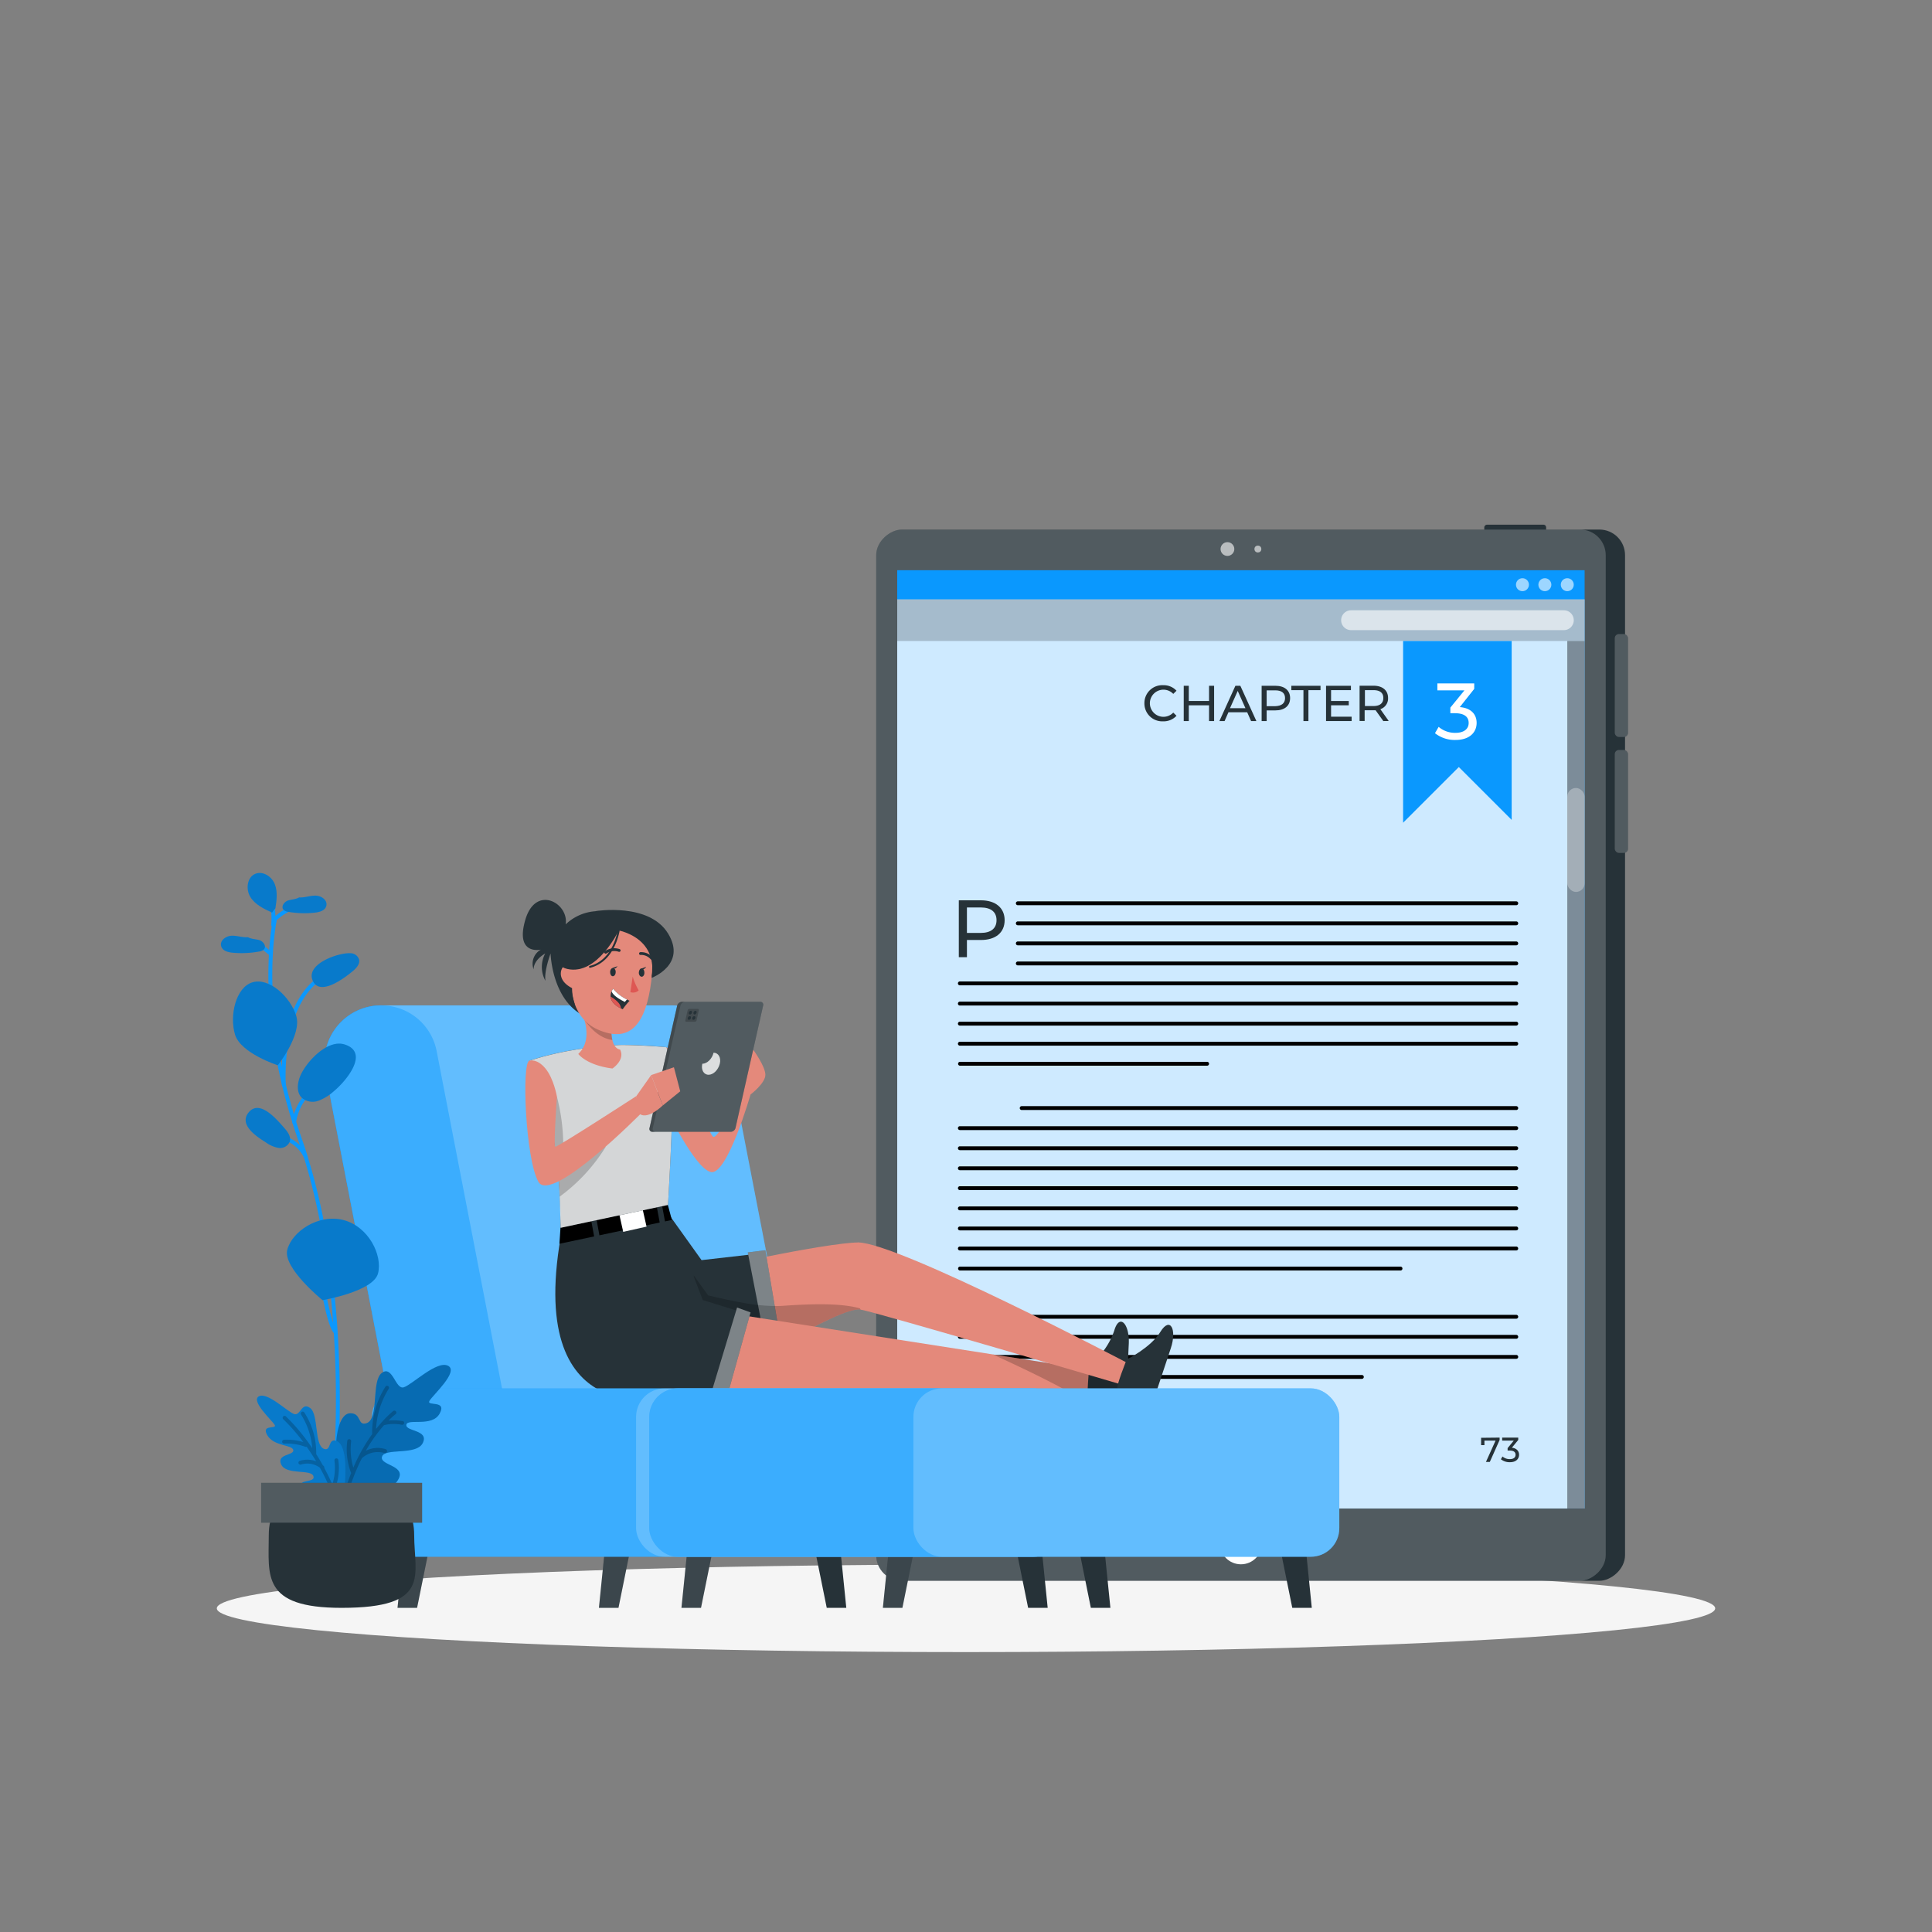 <svg xmlns="http://www.w3.org/2000/svg" viewBox="0 0 500 500"><rect x="0" y="0" width="500" height="500" fill="#808080" stroke="none"/><g id="freepik--Shadow--inject-61"><ellipse id="freepik--path--inject-61" cx="250" cy="416.24" rx="193.89" ry="11.32" style="fill:#f5f5f5"></ellipse></g><g id="freepik--Device--inject-61"><rect x="390.59" y="129.32" width="3.1" height="16.01" rx="0.69" transform="translate(529.46 -254.81) rotate(90)" style="fill:#263238"></rect><rect x="187.62" y="176.18" width="272.06" height="193.8" rx="6.63" transform="translate(596.74 -50.57) rotate(90)" style="fill:#263238"></rect><rect x="185.12" y="178.68" width="272.06" height="188.8" rx="6.63" transform="translate(594.24 -48.07) rotate(90)" style="fill:#fff;opacity:0.2"></rect><circle cx="317.66" cy="142.09" r="1.78" style="fill:#fff;isolation:isolate;opacity:0.6"></circle><circle cx="325.54" cy="142.09" r="0.89" style="fill:#fff;isolation:isolate;opacity:0.6"></circle><circle cx="321.15" cy="399.38" r="5.46" style="fill:#fff"></circle><rect x="199.73" y="180.04" width="242.84" height="177.9" transform="translate(590.14 -52.16) rotate(90)" style="fill:#0A98FE"></rect><rect x="203.51" y="183.82" width="235.28" height="177.9" transform="translate(593.92 -48.39) rotate(90)" style="fill:#fff;isolation:isolate;opacity:0.8"></rect><circle cx="394.01" cy="151.32" r="1.68" style="fill:#fff;isolation:isolate;opacity:0.6"></circle><circle cx="399.81" cy="151.32" r="1.68" style="fill:#fff;isolation:isolate;opacity:0.6"></circle><circle cx="405.61" cy="151.32" r="1.68" style="fill:#fff;isolation:isolate;opacity:0.6"></circle><rect x="232.2" y="155.13" width="177.9" height="10.76" style="isolation:isolate;opacity:0.2"></rect><path d="M404.72,163.08H349.66a2.57,2.57,0,0,1-2.57-2.57h0a2.57,2.57,0,0,1,2.57-2.57h55.06a2.57,2.57,0,0,1,2.57,2.57h0A2.57,2.57,0,0,1,404.72,163.08Z" style="fill:#fff;isolation:isolate;opacity:0.6"></path><path d="M296.17,182a4.62,4.62,0,0,1,4.84-4.67,4.51,4.51,0,0,1,3.47,1.43l-.84.82a3.51,3.51,0,1,0,0,4.84l.84.82a4.52,4.52,0,0,1-3.48,1.44A4.62,4.62,0,0,1,296.17,182Z" style="fill:#263238"></path><path d="M314.21,177.48v9.13H312.9v-4.07h-5.24v4.07h-1.31v-9.13h1.31v3.93h5.24v-3.93Z" style="fill:#263238"></path><path d="M322.77,184.33h-4.85l-1,2.28h-1.34l4.14-9.13H321l4.15,9.13h-1.37Zm-.45-1.05-2-4.47-2,4.47Z" style="fill:#263238"></path><path d="M333.88,180.66c0,2-1.44,3.19-3.81,3.19h-2.26v2.76h-1.3v-9.13h3.56C332.44,177.48,333.88,178.68,333.88,180.66Zm-1.31,0c0-1.3-.87-2-2.54-2h-2.22v4.1H330C331.7,182.71,332.57,182,332.57,180.66Z" style="fill:#263238"></path><path d="M337.33,178.61H334.2v-1.13h7.55v1.13h-3.13v8h-1.29Z" style="fill:#263238"></path><path d="M349.8,185.48v1.13h-6.62v-9.13h6.44v1.13h-5.14v2.81h4.58v1.11h-4.58v2.95Z" style="fill:#263238"></path><path d="M358,186.61l-2-2.8-.58,0h-2.25v2.78h-1.31v-9.13h3.56c2.38,0,3.81,1.2,3.81,3.18a2.89,2.89,0,0,1-2,2.89l2.17,3.06Zm0-6c0-1.3-.88-2-2.55-2h-2.21v4.11h2.21C357.11,182.72,358,182,358,180.66Z" style="fill:#263238"></path><polygon points="363.12 165.89 363.12 212.92 377.54 198.51 391.22 212.19 391.22 165.89 363.12 165.89" style="fill:#0A98FE"></polygon><path d="M382.15,187.08c0,2.44-1.8,4.42-5.47,4.42a8.22,8.22,0,0,1-5.31-1.75l.95-1.64a6.5,6.5,0,0,0,4.36,1.55c2.17,0,3.41-1,3.41-2.56s-1.1-2.52-3.58-2.52h-1.16v-1.45l3.64-4.46h-7v-1.8h9.54v1.41L377.79,183C380.68,183.22,382.15,184.85,382.15,187.08Z" style="fill:#fff"></path><path d="M260,238.14c0,3.2-2.31,5.13-6.13,5.13h-3.63v4.45h-2.1V233h5.73C257.69,233,260,235,260,238.14Zm-2.1,0c0-2.1-1.4-3.29-4.09-3.29h-3.57v6.59h3.57C256.5,241.44,257.9,240.24,257.9,238.14Z" style="fill:#263238"></path><path d="M392.41,234.27h-129a.5.5,0,0,1,0-1h129a.5.5,0,0,1,0,1Z"></path><path d="M392.41,239.46h-129a.5.5,0,0,1-.5-.5.5.5,0,0,1,.5-.5h129a.51.51,0,0,1,.5.5A.5.5,0,0,1,392.41,239.46Z"></path><path d="M392.41,244.65h-129a.5.5,0,0,1-.5-.5.5.5,0,0,1,.5-.5h129a.51.51,0,0,1,.5.5A.5.5,0,0,1,392.41,244.65Z"></path><path d="M392.41,249.84h-129a.5.5,0,0,1-.5-.5.5.5,0,0,1,.5-.5h129a.51.51,0,0,1,.5.5A.5.5,0,0,1,392.41,249.84Z"></path><path d="M392.41,255h-144a.5.5,0,0,1-.5-.5.5.5,0,0,1,.5-.5h144a.5.5,0,0,1,.5.5A.51.51,0,0,1,392.41,255Z"></path><path d="M392.41,260.23h-144a.5.5,0,0,1-.5-.5.5.5,0,0,1,.5-.5h144a.5.5,0,0,1,.5.5A.51.51,0,0,1,392.41,260.23Z"></path><path d="M392.41,265.42h-144a.5.5,0,0,1-.5-.5.5.5,0,0,1,.5-.5h144a.5.5,0,0,1,.5.5A.51.51,0,0,1,392.41,265.42Z"></path><path d="M392.41,270.61h-144a.5.5,0,1,1,0-1h144a.5.5,0,0,1,0,1Z"></path><path d="M312.4,275.8H248.45a.5.5,0,0,1,0-1H312.4a.5.5,0,0,1,0,1Z"></path><path d="M392.41,287.27h-128a.5.5,0,0,1-.5-.5.5.5,0,0,1,.5-.5h128a.51.51,0,0,1,.5.5A.5.5,0,0,1,392.41,287.27Z"></path><path d="M392.41,292.46h-144a.5.5,0,0,1-.5-.5.5.5,0,0,1,.5-.5h144a.51.51,0,0,1,.5.5A.5.5,0,0,1,392.41,292.46Z"></path><path d="M392.41,297.66h-144a.5.5,0,0,1-.5-.5.5.5,0,0,1,.5-.5h144a.5.5,0,0,1,.5.5A.51.51,0,0,1,392.41,297.66Z"></path><path d="M392.41,302.85h-144a.5.5,0,0,1-.5-.5.5.5,0,0,1,.5-.5h144a.5.5,0,0,1,.5.5A.51.51,0,0,1,392.41,302.85Z"></path><path d="M392.41,308h-144a.5.5,0,0,1,0-1h144a.5.5,0,0,1,0,1Z"></path><path d="M392.41,313.23h-144a.5.5,0,0,1,0-1h144a.5.5,0,1,1,0,1Z"></path><path d="M392.41,318.42h-144a.5.5,0,0,1,0-1h144a.5.5,0,0,1,0,1Z"></path><path d="M392.41,323.61h-144a.5.5,0,0,1-.5-.5.5.5,0,0,1,.5-.5h144a.51.51,0,0,1,.5.5A.5.5,0,0,1,392.41,323.61Z"></path><path d="M362.4,328.8H248.45a.5.5,0,0,1-.5-.5.5.5,0,0,1,.5-.5h114a.5.5,0,0,1,.5.5A.5.5,0,0,1,362.4,328.8Z"></path><path d="M392.41,341.28h-128a.5.5,0,0,1-.5-.5.5.5,0,0,1,.5-.5h128a.5.5,0,0,1,.5.5A.51.51,0,0,1,392.41,341.28Z"></path><path d="M392.41,346.47h-144a.5.5,0,0,1,0-1h144a.5.5,0,1,1,0,1Z"></path><path d="M392.41,351.66h-144a.5.5,0,0,1,0-1h144a.5.5,0,0,1,0,1Z"></path><path d="M352.4,356.85H248.45a.5.5,0,1,1,0-1h104a.5.5,0,0,1,0,1Z"></path><path d="M388.1,372.05v.61l-2.54,5.69h-1l2.49-5.52h-2.88V374h-.86v-1.9Z" style="fill:#263238"></path><path d="M393.13,376.49c0,1.07-.78,1.93-2.38,1.93a3.6,3.6,0,0,1-2.32-.77l.42-.71a2.81,2.81,0,0,0,1.9.68c.94,0,1.48-.43,1.48-1.12s-.47-1.1-1.55-1.1h-.51v-.63l1.59-1.94h-3v-.78h4.16v.61l-1.65,2C392.49,374.81,393.13,375.52,393.13,376.49Z" style="fill:#263238"></path><rect x="405.61" y="165.89" width="4.5" height="224.52" style="isolation:isolate;opacity:0.4"></rect><rect x="405.61" y="203.93" width="4.5" height="26.9" rx="2.25" style="fill:#fff;isolation:isolate;opacity:0.3"></rect><rect x="417.9" y="194.09" width="3.43" height="26.64" rx="1.07" style="fill:#263238"></rect><rect x="417.9" y="164.09" width="3.43" height="26.64" rx="1.07" style="fill:#263238"></rect><rect x="417.9" y="194.09" width="3.43" height="26.64" rx="1.07" style="fill:#fff;opacity:0.2"></rect><rect x="417.9" y="164.09" width="3.43" height="26.64" rx="1.07" style="fill:#fff;opacity:0.2"></rect></g><g id="freepik--Character--inject-61"><path d="M205.33,360.33H100.24l-16-82.7a14.65,14.65,0,0,1,14.38-17.44h75.24a14.65,14.65,0,0,1,14.38,11.87Z" style="fill:#0A98FE"></path><path d="M130.09,360.33H100.24l-16-82.7a14.65,14.65,0,0,1,14.38-17.44h0A14.66,14.66,0,0,1,113,272.06Z" style="fill:#0A98FE"></path><g style="isolation:isolate;opacity:0.2"><path d="M205.33,360.33H100.24l-16-82.7a14.65,14.65,0,0,1,14.38-17.44h75.24a14.65,14.65,0,0,1,14.38,11.87Z" style="fill:#fff"></path></g><path d="M205.33,360.17H130.09L113,272A14.58,14.58,0,0,0,98.61,260.2h75.24A14.57,14.57,0,0,1,188.23,272Z" style="fill:#fff;isolation:isolate;opacity:0.2"></path><path d="M169.29,250.87s-3.95,15.48-15.19,13.06-11.61-17.17-11.61-17.17-1.73,4.58-1.33,7.08a7.42,7.42,0,0,1-.06-7.08s-3,1.59-3,4.11a4.18,4.18,0,0,1,1.85-5.1s-6.7,1.52-4-7.72,11.35-4.29,10.44,1.18a12.41,12.41,0,0,1,8-3.42C159.31,235.55,174.12,241.54,169.29,250.87Z" style="fill:#263238"></path><path d="M172.29,271c4.93,1.59,10.77,22.47,12.29,23.19s7.59-13.06,7.59-13.06l.71-5.83,2.05-3.64s3.14,4.29,3.15,6.49-3.84,5.11-3.84,5.11-6,20.88-10.22,20.07-11.84-16.89-11.84-16.89Z" style="fill:#e4897b"></path><path d="M223.09,338.75c-.09.15-.18.21-.29.19-3-.54-11,3.83-20.66,8.87l-2.72,1.4c-.31.17-.62.32-.93.47-4.9,2.51-10.1,5-15.25,7.1-6.05,2.46-12,4.28-17.28,4.67-.72.06-1.41.08-2.1.08-23.6,0-15.91-38.95-15.91-38.95l28.19-2.16,3.33,5.73,1.8,3.1,4.07-1.09c2-.55,5.08-1.26,8.58-2l.81-.18c1.17-.25,2.39-.49,3.64-.74,9.2-1.87,19.76-3.67,23.67-3.69C224.84,321.53,224.35,336.9,223.09,338.75Z" style="fill:#e4897b"></path><path d="M194.46,324.65l5.47,27.11s-18.83,15.3-35,9.33-11.11-33.54-11.11-33.54l19.83-12.49,7.91,11.06Z" style="fill:#263238"></path><polygon points="193.53 324.13 199.22 353.47 202.64 350.77 198.08 323.56 193.53 324.13" style="fill:#263238"></polygon><polygon points="202.64 350.77 199.22 353.47 199.03 352.45 198.49 349.68 196.17 337.75 193.92 326.16 193.67 324.85 193.52 324.13 198.09 323.56 198.37 325.24 200.5 338 202.14 347.81 202.64 350.77" style="fill:#fff;isolation:isolate;opacity:0.4"></polygon><path d="M223.09,338.75c-.09.15-.18.21-.29.19-3-.54-11,3.83-20.66,8.87l.5,3-3.42,2.7-.19-1.12a78.21,78.21,0,0,1-11.47,6.53h0l-4.31-2.2L177,353.42l2.56-23.31,3.7,5.13s8.63,2.09,12.9,2.5l1,.09c1.17.1,2.32.16,3.38.17.76,0,1.46,0,2.14-.06C210,337.43,217.93,337.16,223.09,338.75Z" style="isolation:isolate;opacity:0.2"></path><path d="M282.41,354.49l-.26,5.64-.66,0-4.56.23c-12.1.55-42.12,1.61-54.92-.95l-58.82,1.14,12.93-22.65L257,350.53l24.89,3.87Z" style="fill:#e4897b"></path><path d="M292.13,347.76c-.11,2.21-.19,4.2-.28,6-.12,2.52-.21,4.75-.31,6.89-.17,3.72-3.22,1.25-9.82.79-.16,0-.22-.53-.23-1.3,0-1.65.24-4.44.37-5.77l.08-.76a30.27,30.27,0,0,0,2.29-2.38,19.36,19.36,0,0,0,4.13-6.84C289.67,339.8,292.36,342.54,292.13,347.76Z" style="fill:#263238"></path><path d="M192.17,339.65l-6.62,23.13-13-1.25s-37.43,9.89-27-43.77l28.12-2.7,8.2,21.39Z" style="fill:#263238"></path><polygon points="190.75 338.39 183.27 363.15 187.69 363.15 194.24 339.65 190.75 338.39" style="fill:#263238"></polygon><polygon points="190.75 338.39 183.27 363.15 187.69 363.15 194.24 339.65 190.75 338.39" style="fill:#fff;isolation:isolate;opacity:0.4"></polygon><path d="M291.85,353.79c-.12,2.52-.21,4.75-.31,6.89-.17,3.72-3.22,1.25-9.82.79-.16,0-.22-.53-.23-1.3l-4.56.23c-6.23-3.51-15-7.6-20-9.87l24.89,3.87.08-.76a30.27,30.27,0,0,0,2.29-2.38Z" style="isolation:isolate;opacity:0.2"></path><path d="M222.05,321.55c-1,0-.33,17.2.75,17.39,4.59.83,67.2,19.31,67.2,19.31l1.82-5.49S232.31,321.49,222.05,321.55Z" style="fill:#e4897b"></path><path d="M289.26,359.31c-.6-.22,2.34-7.49,2.34-7.49s6.17-3,8.69-7.11,4.36-.73,2.71,4.23l-4.08,12.28C297.75,364.74,295.48,361.54,289.26,359.31Z" style="fill:#263238"></path><polygon points="145.06 317.62 144.78 321.89 173.88 315.72 172.62 311.01 145.06 317.62"></polygon><rect x="153.47" y="314.72" width="1.4" height="7.13" transform="translate(-55.48 33.47) rotate(-10.51)" style="fill:#263238"></rect><rect x="160.7" y="313.49" width="6.19" height="4.69" transform="translate(-65.43 43.74) rotate(-12.7)" style="fill:#fff"></rect><rect x="170.3" y="310.57" width="1.4" height="7.13" transform="translate(-54.41 36.44) rotate(-10.51)" style="fill:#263238"></rect><path d="M172.88,311.84l-27.81,5.92s.09-15.39-2.09-23.89c-.71-2.76-1.6-5.85-2.73-9.44-.48-1.52-1-3.12-1.57-4.84s-1.09-3.3-1.72-5.09a83.22,83.22,0,0,1,11.44-2.76,88.39,88.39,0,0,1,12.37-1.3c5.36-.05,11.52.56,11.52.56s.87.21,1.42,5.89C174.22,282.23,174,292.44,172.88,311.84Z" style="fill:#263238"></path><path d="M172.88,311.84l-27.81,5.92s0-.34,0-.94c-.05-1.37-.09-4-.23-7.08-.21-5-.68-11.37-1.84-15.87-.5-2-1.1-4.11-1.82-6.48l-.37-1.22c-.17-.56-.34-1.14-.53-1.73-.48-1.52-1-3.13-1.58-4.85s-1.09-3.3-1.71-5.08a81.32,81.32,0,0,1,11.43-2.76,88.41,88.41,0,0,1,12.37-1.31c5.36,0,11.52.56,11.52.56s.87.22,1.43,5.89C174.22,282.23,174,292.44,172.88,311.84Z" style="fill:#fff;isolation:isolate;opacity:0.8"></path><path d="M158.5,276.53c-6.8-.87-8.84-3.78-8.84-3.78,2.78-2.61,2.27-6.47,1.56-8.88a13.74,13.74,0,0,0-.83-2.23l8.17,1.53a24.19,24.19,0,0,0-.31,3.45,9.9,9.9,0,0,0,.23,2.53c.55,2.44,2,2.47,2,2.47C161.86,274.31,158.5,276.53,158.5,276.53Z" style="fill:#e4897b"></path><path d="M158.25,266.62a9.9,9.9,0,0,0,.23,2.53c-3.25-.43-5.71-3-7.26-5.28a13.74,13.74,0,0,0-.83-2.23l8.17,1.53A24.19,24.19,0,0,0,158.25,266.62Z" style="isolation:isolate;opacity:0.2"></path><path d="M160.43,240.23c7.52,1.54,9.12,6.06,8.09,13.93-1.29,9.83-4.84,16.27-13.83,12.28C142.49,261,147.93,237.68,160.43,240.23Z" style="fill:#e4897b"></path><path d="M163.74,252.74a16.24,16.24,0,0,0,1.55,3.57,2.11,2.11,0,0,1-2.15.45Z" style="fill:#de5753"></path><path d="M156.75,246.81a.35.35,0,0,1-.28-.13.36.36,0,0,1,.05-.51,4.34,4.34,0,0,1,3.84-.54.37.37,0,0,1,.23.46.36.36,0,0,1-.46.23,3.62,3.62,0,0,0-3.15.41A.4.4,0,0,1,156.75,246.81Z" style="fill:#263238"></path><path d="M168.65,248.37a.36.36,0,0,1-.25-.11,3.29,3.29,0,0,0-2.57-1.13.36.36,0,1,1-.11-.71,3.94,3.94,0,0,1,3.19,1.33.36.36,0,0,1,0,.51A.38.38,0,0,1,168.65,248.37Z" style="fill:#263238"></path><path d="M149.62,251.23s4.77-5.46,5.22-10.34c0,0,16.15-3,13.8,12.23,0,0,4.2-13.14-8.68-16.07s-16.68,16-11.15,23C148.81,260,146.65,254.66,149.62,251.23Z" style="fill:#263238"></path><path d="M150.52,253.07a3.37,3.37,0,0,0-2.94-3.74c-2.38-.22-4.47,4.34,1.1,6.68C149.47,256.34,150.11,255.62,150.52,253.07Z" style="fill:#e4897b"></path><path d="M162.93,259a19.92,19.92,0,0,0-1.77,2.19l-.45-.21c-2-1-2.62-2.12-2.68-3.07a2.79,2.79,0,0,1,.26-1.34,2.94,2.94,0,0,1,.4-.68,10.44,10.44,0,0,0,3.56,2.76C162.66,258.89,162.93,259,162.93,259Z" style="fill:#263238"></path><path d="M162.25,258.66l-.54.64c-1.9-.94-3.11-1.85-3.42-2.72a2.94,2.94,0,0,1,.4-.68A10.44,10.44,0,0,0,162.25,258.66Z" style="fill:#fff"></path><path d="M160.71,261c-2-1-2.62-2.12-2.68-3.07a7.43,7.43,0,0,1,2,1.55A2.67,2.67,0,0,1,160.71,261Z" style="fill:#de5753"></path><path d="M160.15,240.77s-5.55,11.76-13.32,10,7.47-15,7.47-15,13.7-2.2,18.6,5.83-4.26,11.48-4.26,11.48S171.07,243.64,160.15,240.77Z" style="fill:#263238"></path><path d="M152.68,250.47a.25.25,0,0,1-.06-.49c6.52-1.65,7.38-10,7.39-10.13a.25.25,0,0,1,.27-.23.26.26,0,0,1,.23.28c0,.08-.9,8.83-7.77,10.56Z" style="fill:#263238"></path><path d="M159.34,251.6c0,.59-.36,1.06-.76,1.05s-.7-.52-.68-1.11.37-1.07.76-1S159.37,251,159.34,251.6Z" style="fill:#263238"></path><path d="M158.5,250.51l1.32-.46S159.13,251.12,158.5,250.51Z" style="fill:#263238"></path><path d="M166.77,251.77c0,.6-.37,1.07-.77,1s-.7-.51-.67-1.11.36-1.07.76-1.05S166.79,251.17,166.77,251.77Z" style="fill:#263238"></path><path d="M165.92,250.68l1.32-.46S166.55,251.29,165.92,250.68Z" style="fill:#263238"></path><path d="M168.87,292.91h20.27a1.3,1.3,0,0,0,1.21-1l7.15-31.65a.76.76,0,0,0-.77-1H176.46a1.32,1.32,0,0,0-1.21,1l-7.15,31.65A.76.76,0,0,0,168.87,292.91Z" style="fill:#263238"></path><path d="M168.87,292.91h20.27a1.3,1.3,0,0,0,1.21-1l7.15-31.65a.76.76,0,0,0-.77-1H176.46a1.32,1.32,0,0,0-1.21,1l-7.15,31.65A.76.76,0,0,0,168.87,292.91Z" style="fill:#fff;isolation:isolate;opacity:0.2"></path><path d="M184.67,272.44c1.25,0,2,1.28,1.61,2.86s-1.66,2.85-2.9,2.85-2-1.28-1.62-2.85C183,275.3,184.31,274,184.67,272.44Z" style="fill:#fff;isolation:isolate;opacity:0.8"></path><path d="M177.67,264.43h2.15a.49.49,0,0,0,.46-.37l.59-2.6a.3.3,0,0,0-.3-.37h-2.15a.5.5,0,0,0-.46.37l-.59,2.6A.29.29,0,0,0,177.67,264.43Z" style="isolation:isolate;opacity:0.2"></path><path d="M179.47,262.07c-.06.26.08.48.3.48a.6.6,0,0,0,.51-.48c.06-.26-.07-.48-.29-.48A.6.6,0,0,0,179.47,262.07Z" style="fill:#263238"></path><path d="M178.27,262.07c-.06.26.07.48.3.48a.6.6,0,0,0,.51-.48c.06-.26-.07-.48-.3-.48A.6.6,0,0,0,178.27,262.07Z" style="fill:#263238"></path><path d="M179.16,263.45c-.06.27.07.48.3.48a.59.59,0,0,0,.51-.48c.06-.26-.07-.47-.3-.47A.59.59,0,0,0,179.16,263.45Z" style="fill:#263238"></path><path d="M178,263.45c-.06.27.07.48.29.48a.59.59,0,0,0,.52-.48c.06-.26-.08-.47-.3-.47A.59.59,0,0,0,178,263.45Z" style="fill:#263238"></path><path d="M175.26,260.28l-7.16,31.65a.76.76,0,0,0,.77,1h.84a.76.76,0,0,1-.76-1l7.15-31.65a1.31,1.31,0,0,1,1.21-1h-.85A1.3,1.3,0,0,0,175.26,260.28Z" style="isolation:isolate;opacity:0.2"></path><path d="M156.81,296.71a45.54,45.54,0,0,1-12,13c-.21-5-.68-11.37-1.84-15.87-.5-2-1.1-4.11-1.82-6.48l-.37-1.22a7.4,7.4,0,0,1,3.34-2.34,50.29,50.29,0,0,1,1.61,14.8Z" style="isolation:isolate;opacity:0.2"></path><path d="M137,274.51c-2.05.49-1,25.42,2.33,31.33S166.05,288,166.05,288l-1.42-4.3S144.12,297,143.68,296.79s.45-13,.45-13-.8-4.66-3-7.3S137,274.51,137,274.51Z" style="fill:#e4897b"></path><path d="M164.63,283.74l3.89-5.51,3,7.86s-4.32,4.25-6.33,1.84Z" style="fill:#e4897b"></path><polygon points="174.41 276.2 176.04 282.43 171.53 286.09 168.52 278.23 174.41 276.2" style="fill:#e4897b"></polygon><polygon points="266.08 416.11 271.14 416.11 269.43 399.23 262.66 399.23 266.08 416.11" style="fill:#263238"></polygon><polygon points="213.96 416.11 219.02 416.11 217.31 399.23 210.54 399.23 213.96 416.11" style="fill:#263238"></polygon><polygon points="181.42 416.11 176.36 416.11 178.07 399.23 184.84 399.23 181.42 416.11" style="fill:#263238"></polygon><polygon points="233.54 416.11 228.49 416.11 230.19 399.23 236.96 399.23 233.54 416.11" style="fill:#263238"></polygon><polygon points="107.94 416.11 102.88 416.11 104.59 399.23 111.36 399.23 107.94 416.11" style="fill:#263238"></polygon><polygon points="160.06 416.11 155 416.11 156.71 399.23 163.48 399.23 160.06 416.11" style="fill:#263238"></polygon><polygon points="181.42 416.11 176.36 416.11 178.07 399.23 184.84 399.23 181.42 416.11" style="fill:#fff;isolation:isolate;opacity:0.1"></polygon><polygon points="233.54 416.11 228.49 416.11 230.19 399.23 236.96 399.23 233.54 416.11" style="fill:#fff;isolation:isolate;opacity:0.1"></polygon><polygon points="107.94 416.11 102.88 416.11 104.59 399.23 111.36 399.23 107.94 416.11" style="fill:#fff;isolation:isolate;opacity:0.1"></polygon><polygon points="160.06 416.11 155 416.11 156.71 399.23 163.48 399.23 160.06 416.11" style="fill:#fff;isolation:isolate;opacity:0.1"></polygon><polygon points="334.44 416.11 339.49 416.11 337.79 399.23 331.02 399.23 334.44 416.11" style="fill:#263238"></polygon><polygon points="282.31 416.11 287.37 416.11 285.66 399.23 278.9 399.23 282.31 416.11" style="fill:#263238"></polygon><rect x="96.26" y="359.31" width="178.58" height="43.58" rx="7.38" style="fill:#0A98FE"></rect><rect x="96.26" y="359.31" width="178.58" height="43.58" rx="7.38" style="fill:#fff;isolation:isolate;opacity:0.2"></rect><rect x="164.62" y="359.31" width="110.22" height="43.58" rx="7.38" style="fill:#fff;isolation:isolate;opacity:0.2"></rect><rect x="168.03" y="359.31" width="178.58" height="43.58" rx="7.38" style="fill:#0A98FE"></rect><rect x="168.03" y="359.31" width="178.58" height="43.58" rx="7.38" style="fill:#fff;isolation:isolate;opacity:0.2"></rect><rect x="236.39" y="359.31" width="110.22" height="43.58" rx="7.38" style="fill:#fff;isolation:isolate;opacity:0.2"></rect></g><g id="freepik--Plant--inject-61"><path d="M87,377.75h-.07a.5.5,0,0,1-.43-.56c0-.09.07-1.07.15-2.77.13-2.53.34-7.83.27-14.93a2.82,2.82,0,0,0,0-.31c-.09-7.93-.52-15.73-1.26-23.21-.69-7-1.67-13.74-2.92-20.12a158.84,158.84,0,0,0-4.07-16.26v0h0c-.25-.79-.5-1.58-.76-2.36s-.43-1.29-.66-1.93c-.58-1.66-1.11-3.26-1.57-4.74-1-3.25-1.92-6.5-2.67-9.65-.46-1.9-.87-3.76-1.21-5.54a120.46,120.46,0,0,1-2.32-20.48c-.07-2.71,0-5.41.12-8a79.42,79.42,0,0,1,.88-8.21c0-.19.06-.37.09-.54l0-.26a.57.57,0,0,1,.14-.34.5.5,0,0,1,.71,0,.56.56,0,0,1,.15.5h0l0,.26c0,.18,0,.37-.09.56a77,77,0,0,0-.87,8.1c-.14,2.59-.18,5.27-.11,7.95a120.58,120.58,0,0,0,2.29,20.32c.34,1.77.75,3.61,1.21,5.49.74,3.13,1.64,6.36,2.65,9.59.46,1.47,1,3,1.56,4.71.23.64.45,1.29.67,1.94s.51,1.58.75,2.37l0,0h0a163.2,163.2,0,0,1,4.1,16.38c1.25,6.41,2.24,13.21,2.93,20.21.75,7.51,1.17,15.34,1.27,23.28,0,.12,0,.23,0,.36.08,7.09-.13,12.42-.27,15-.07,1.72-.14,2.75-.15,2.84A.51.51,0,0,1,87,377.75Z" style="fill:#0A98FE"></path><path d="M71.05,238l0,0s0,0,0,0a14.73,14.73,0,0,1,6.27-3.62" style="fill:#0A98FE"></path><path d="M71.05,238.48a.65.65,0,0,1-.2,0,.51.51,0,0,1-.26-.66.54.54,0,0,1,.1-.16.12.12,0,0,0,0-.05h0a15.65,15.65,0,0,1,2.87-2.19,15.37,15.37,0,0,1,3.62-1.55.5.5,0,0,1,.27,1,14.19,14.19,0,0,0-3.38,1.45,15.15,15.15,0,0,0-2.68,2h0A.49.49,0,0,1,71.05,238.48Z" style="fill:#0A98FE"></path><path d="M70.06,247.35a.51.51,0,0,1-.32-.12l-3.38-2.8a.52.52,0,0,1-.07-.71.51.51,0,0,1,.71-.07l3.38,2.81a.5.5,0,0,1,.07.71A.53.53,0,0,1,70.06,247.35Z" style="fill:#0A98FE"></path><path d="M76.13,290.93a.54.54,0,0,1-.51-.52h0a12.49,12.49,0,0,1,.69-2.74,13.4,13.4,0,0,1,1.86-3.5,13.09,13.09,0,0,1,2-2.19.5.5,0,0,1,.66.76,12.41,12.41,0,0,0-1.88,2A12.18,12.18,0,0,0,77.25,288a12.77,12.77,0,0,0-.63,2.45.46.46,0,0,1-.48.48Z" style="fill:#0A98FE"></path><path d="M79.13,299.94a.51.51,0,0,1-.46-.3,8.49,8.49,0,0,0-5-4.53.5.5,0,1,1,.31-.95,9.46,9.46,0,0,1,5.61,5.07.49.49,0,0,1-.25.66A.53.53,0,0,1,79.13,299.94Z" style="fill:#0A98FE"></path><path d="M86.78,344.65c-1.15-1.26-2.19-6.23-2.75-8.89-.14-.64-.25-1.18-.34-1.58" style="fill:#0A98FE"></path><path d="M86.78,345.16a.52.52,0,0,1-.38-.17c-1.14-1.26-2.08-5.37-2.87-9.13-.13-.63-.24-1.17-.33-1.56a.5.5,0,1,1,1-.23c.1.39.21.94.35,1.59.51,2.43,1.57,7.49,2.63,8.66a.51.51,0,0,1-.37.84Z" style="fill:#0A98FE"></path><path d="M73.47,281.3a.5.5,0,0,1-.51-.47c-.06-.82-1.34-20.18,9.34-27.93a.5.5,0,0,1,.7.12.49.49,0,0,1-.11.7c-10.23,7.41-8.94,26.84-8.92,27a.5.5,0,0,1-.47.54Z" style="fill:#0A98FE"></path><path d="M74.35,323.42c-1.22,4.69,9.13,13.06,9.13,13.06s13.13-2.23,14.35-6.92-2.44-12.12-8.93-13.81S75.58,318.73,74.35,323.42Z" style="fill:#0A98FE"></path><path d="M60.83,267.76c1.48,4.86,11.07,7.93,11.07,7.93s6.25-7.9,4.77-12.76-6.94-10-11.31-8.71S59.35,262.9,60.83,267.76Z" style="fill:#0A98FE"></path><path d="M86.4,282.4a12.39,12.39,0,0,1-4,2.47,4.29,4.29,0,0,1-4.36-.83c-1.33-1.4-1.09-3.68-.37-5.48,1.43-3.56,7-9.74,11.57-8.24C95.88,272.49,89.2,280.13,86.4,282.4Z" style="fill:#0A98FE"></path><path d="M73.54,291.88c.89,1,1.85,2.3,1.44,3.6a2.71,2.71,0,0,1-2.92,1.59,7.9,7.9,0,0,1-3.27-1.43c-2.36-1.48-7.19-4.61-4.34-7.86S71.65,289.74,73.54,291.88Z" style="fill:#0A98FE"></path><path d="M90.72,246.7a2.33,2.33,0,0,1,2.21,1.64c.25,1.12-.65,2.15-1.53,2.9-2.19,1.85-8.81,6.87-10.53,2.38C79.24,249.38,87.69,246.49,90.72,246.7Z" style="fill:#0A98FE"></path><path d="M77.49,232.26c1.41.07,2.79-.5,4.21-.47s3,1.09,2.78,2.49-1.8,1.78-3.11,1.92A25.25,25.25,0,0,1,74.7,236a2.06,2.06,0,0,1-1.38-.62c-.61-.82.25-2,1.21-2.32s2.06-.29,2.92-.84Z" style="fill:#0A98FE"></path><path d="M64.15,242.55c-1.41.11-2.81-.44-4.22-.38s-3,1.16-2.72,2.55,1.83,1.74,3.14,1.85a25.29,25.29,0,0,0,6.67-.31,2,2,0,0,0,1.36-.65c.59-.83-.29-2-1.25-2.3s-2.07-.24-2.94-.76Z" style="fill:#0A98FE"></path><g style="opacity:0.2"><path d="M74.35,323.42c-1.22,4.69,9.13,13.06,9.13,13.06s13.13-2.23,14.35-6.92-2.44-12.12-8.93-13.81S75.58,318.73,74.35,323.42Z"></path><path d="M60.83,267.76c1.48,4.86,11.07,7.93,11.07,7.93s6.25-7.9,4.77-12.76-6.94-10-11.31-8.71S59.35,262.9,60.83,267.76Z"></path><path d="M86.4,282.4a12.39,12.39,0,0,1-4,2.47,4.29,4.29,0,0,1-4.36-.83c-1.33-1.4-1.09-3.68-.37-5.48,1.43-3.56,7-9.74,11.57-8.24C95.88,272.49,89.2,280.13,86.4,282.4Z"></path><path d="M73.54,291.88c.89,1,1.85,2.3,1.44,3.6a2.71,2.71,0,0,1-2.92,1.59,7.9,7.9,0,0,1-3.27-1.43c-2.36-1.48-7.19-4.61-4.34-7.86S71.65,289.74,73.54,291.88Z"></path><path d="M90.72,246.7a2.33,2.33,0,0,1,2.21,1.64c.25,1.12-.65,2.15-1.53,2.9-2.19,1.85-8.81,6.87-10.53,2.38C79.24,249.38,87.69,246.49,90.72,246.7Z"></path><path d="M77.49,232.26c1.41.07,2.79-.5,4.21-.47s3,1.09,2.78,2.49-1.8,1.78-3.11,1.92A25.25,25.25,0,0,1,74.7,236a2.06,2.06,0,0,1-1.38-.62c-.61-.82.25-2,1.21-2.32s2.06-.29,2.92-.84Z"></path><path d="M64.15,242.55c-1.41.11-2.81-.44-4.22-.38s-3,1.16-2.72,2.55,1.83,1.74,3.14,1.85a25.29,25.29,0,0,0,6.67-.31,2,2,0,0,0,1.36-.65c.59-.83-.29-2-1.25-2.3s-2.07-.24-2.94-.76Z"></path></g><path d="M70.66,239.86h0a.5.5,0,0,1-.46-.54c.19-2.75-.11-5.39-.62-5.54a.52.52,0,0,1-.35-.63.51.51,0,0,1,.63-.34c1.59.47,1.47,4.76,1.34,6.58A.5.5,0,0,1,70.66,239.86Z" style="fill:#0A98FE"></path><path d="M71.27,235.09c.32-2.08.62-4.27-.14-6.23s-3-3.5-5-2.74c-2.19.85-2.58,4-1.35,6s3.5,3.08,5.63,4.06l.61-.84Z" style="fill:#0A98FE"></path><g style="opacity:0.2"><path d="M71.27,235.09c.32-2.08.62-4.27-.14-6.23s-3-3.5-5-2.74c-2.19.85-2.58,4-1.35,6s3.5,3.08,5.63,4.06l.61-.84Z"></path></g><path d="M89.56,385.77c0,.08-.37.46,1.07.56,3.54.22,9.79.16,12.05-2.85,3.23-4.29-4.5-4.08-3.82-6.48s9-.21,10.58-3.61-4.51-2.89-4.28-4.65,6.64.69,8.62-2.91-3.5-1.79-2.65-3.28,7.71-7.61,4.82-9.09-9.31,4.93-11.47,5.58-2.85-5.81-5.66-3.73-.63,11.88-3.94,13c-2.46.84-1.21-2.62-4.27-2.56C86.44,365.83,85.47,379.45,89.56,385.77Z" style="fill:#0A98FE"></path><g style="opacity:0.3"><path d="M89.56,385.77c0,.08-.37.46,1.07.56,3.54.22,9.79.16,12.05-2.85,3.23-4.29-4.5-4.08-3.82-6.48s9-.21,10.58-3.61-4.51-2.89-4.28-4.65,6.64.69,8.62-2.91-3.5-1.79-2.65-3.28,7.71-7.61,4.82-9.09-9.31,4.93-11.47,5.58-2.85-5.81-5.66-3.73-.63,11.88-3.94,13c-2.46.84-1.21-2.62-4.27-2.56C86.44,365.83,85.47,379.45,89.56,385.77Z"></path></g><path d="M104.2,367.79a13.08,13.08,0,0,0-3.65-.14,17.83,17.83,0,0,1,1.78-1.63.51.51,0,1,0-.61-.81,26.39,26.39,0,0,0-2.9,2.83.41.41,0,0,0-.18.21c-.42.47-.86,1-1.32,1.57a21.72,21.72,0,0,1,3.27-10.39.5.5,0,0,0-.13-.7.51.51,0,0,0-.7.13,22.05,22.05,0,0,0-3.44,12.29,44.78,44.78,0,0,0-3.44,5.62h0a.47.47,0,0,0-.12.23c-.45.89-.89,1.84-1.32,2.83a16.82,16.82,0,0,1-.56-6.81.5.5,0,0,0-.44-.55.49.49,0,0,0-.56.43,16.91,16.91,0,0,0,1,8.34A54.13,54.13,0,0,0,88,391.09a.51.51,0,0,0,.4.59h.1a.5.5,0,0,0,.49-.41,50.8,50.8,0,0,1,4.66-13.88,6.12,6.12,0,0,1,5.84-1.35.5.5,0,0,0,.3-1,6.73,6.73,0,0,0-5.13.43,39.21,39.21,0,0,1,4.73-6.64,10.61,10.61,0,0,1,4.61-.1.5.5,0,1,0,.17-1Z" style="opacity:0.2"></path><path d="M87.87,389.59c-2.74.17-7.52-2.17-9.46-4.56s3.33-1.1,2.71-3-7-.21-8.33-3,3.37-2.32,3.12-3.75-5.06-.93-6.74-3.86,2.64-1.44,1.92-2.65-6.27-6.21-4.09-7.4,7.4,4,9.1,4.58,1.92-3.25,4.17-1.55,1,9.64,3.58,10.57c1.94.69,1-2.88,3.2-2.06C91,374.31,89,389.52,87.87,389.59Z" style="fill:#0A98FE"></path><g style="opacity:0.2"><path d="M87.87,389.59c-2.74.17-7.52-2.17-9.46-4.56s3.33-1.1,2.71-3-7-.21-8.33-3,3.37-2.32,3.12-3.75-5.06-.93-6.74-3.86,2.64-1.44,1.92-2.65-6.27-6.21-4.09-7.4,7.4,4,9.1,4.58,1.92-3.25,4.17-1.55,1,9.64,3.58,10.57c1.94.69,1-2.88,3.2-2.06C91,374.31,89,389.52,87.87,389.59Z"></path></g><path d="M88.63,391.49a51.29,51.29,0,0,0-2-6s0,0,0-.06a14.73,14.73,0,0,0,.93-7.56.5.5,0,1,0-1,.12,14.59,14.59,0,0,1-.55,6.18q-1-2.26-2.09-4.28a.49.49,0,0,0-.14-.48,1.08,1.08,0,0,0-.22-.18c-.57-1-1.14-2-1.72-2.88a19.24,19.24,0,0,0-3.09-10.81.49.49,0,0,0-.69-.12.5.5,0,0,0-.13.7,19,19,0,0,1,2.88,8.67A50.65,50.65,0,0,0,74,366.57a.5.5,0,0,0-.71,0,.5.5,0,0,0,0,.7,47.79,47.79,0,0,1,5.2,5.94,14.62,14.62,0,0,0-5-.6.52.52,0,0,0-.47.53.51.51,0,0,0,.54.47,13.71,13.71,0,0,1,5.48.83l.06,0,.11,0h.1a.15.15,0,0,0,.07,0c.8,1.13,1.63,2.39,2.45,3.75a6.37,6.37,0,0,0-4.24-.12.51.51,0,0,0-.33.63.51.51,0,0,0,.63.33,5.48,5.48,0,0,1,4.89.8,51.52,51.52,0,0,1,4.82,11.84.5.5,0,0,0,.48.37h.13A.51.51,0,0,0,88.63,391.49Z" style="opacity:0.2"></path><path d="M107.19,397.3c0,10.39,4.59,18.81-18.81,18.81-20.8,0-18.82-8.42-18.82-18.81S78,384,88.38,384,107.19,386.9,107.19,397.3Z" style="fill:#263238"></path><rect x="67.58" y="383.76" width="41.66" height="10.31" style="fill:#263238"></rect><rect x="67.58" y="383.76" width="41.66" height="10.31" style="fill:#fff;isolation:isolate;opacity:0.2"></rect></g></svg>